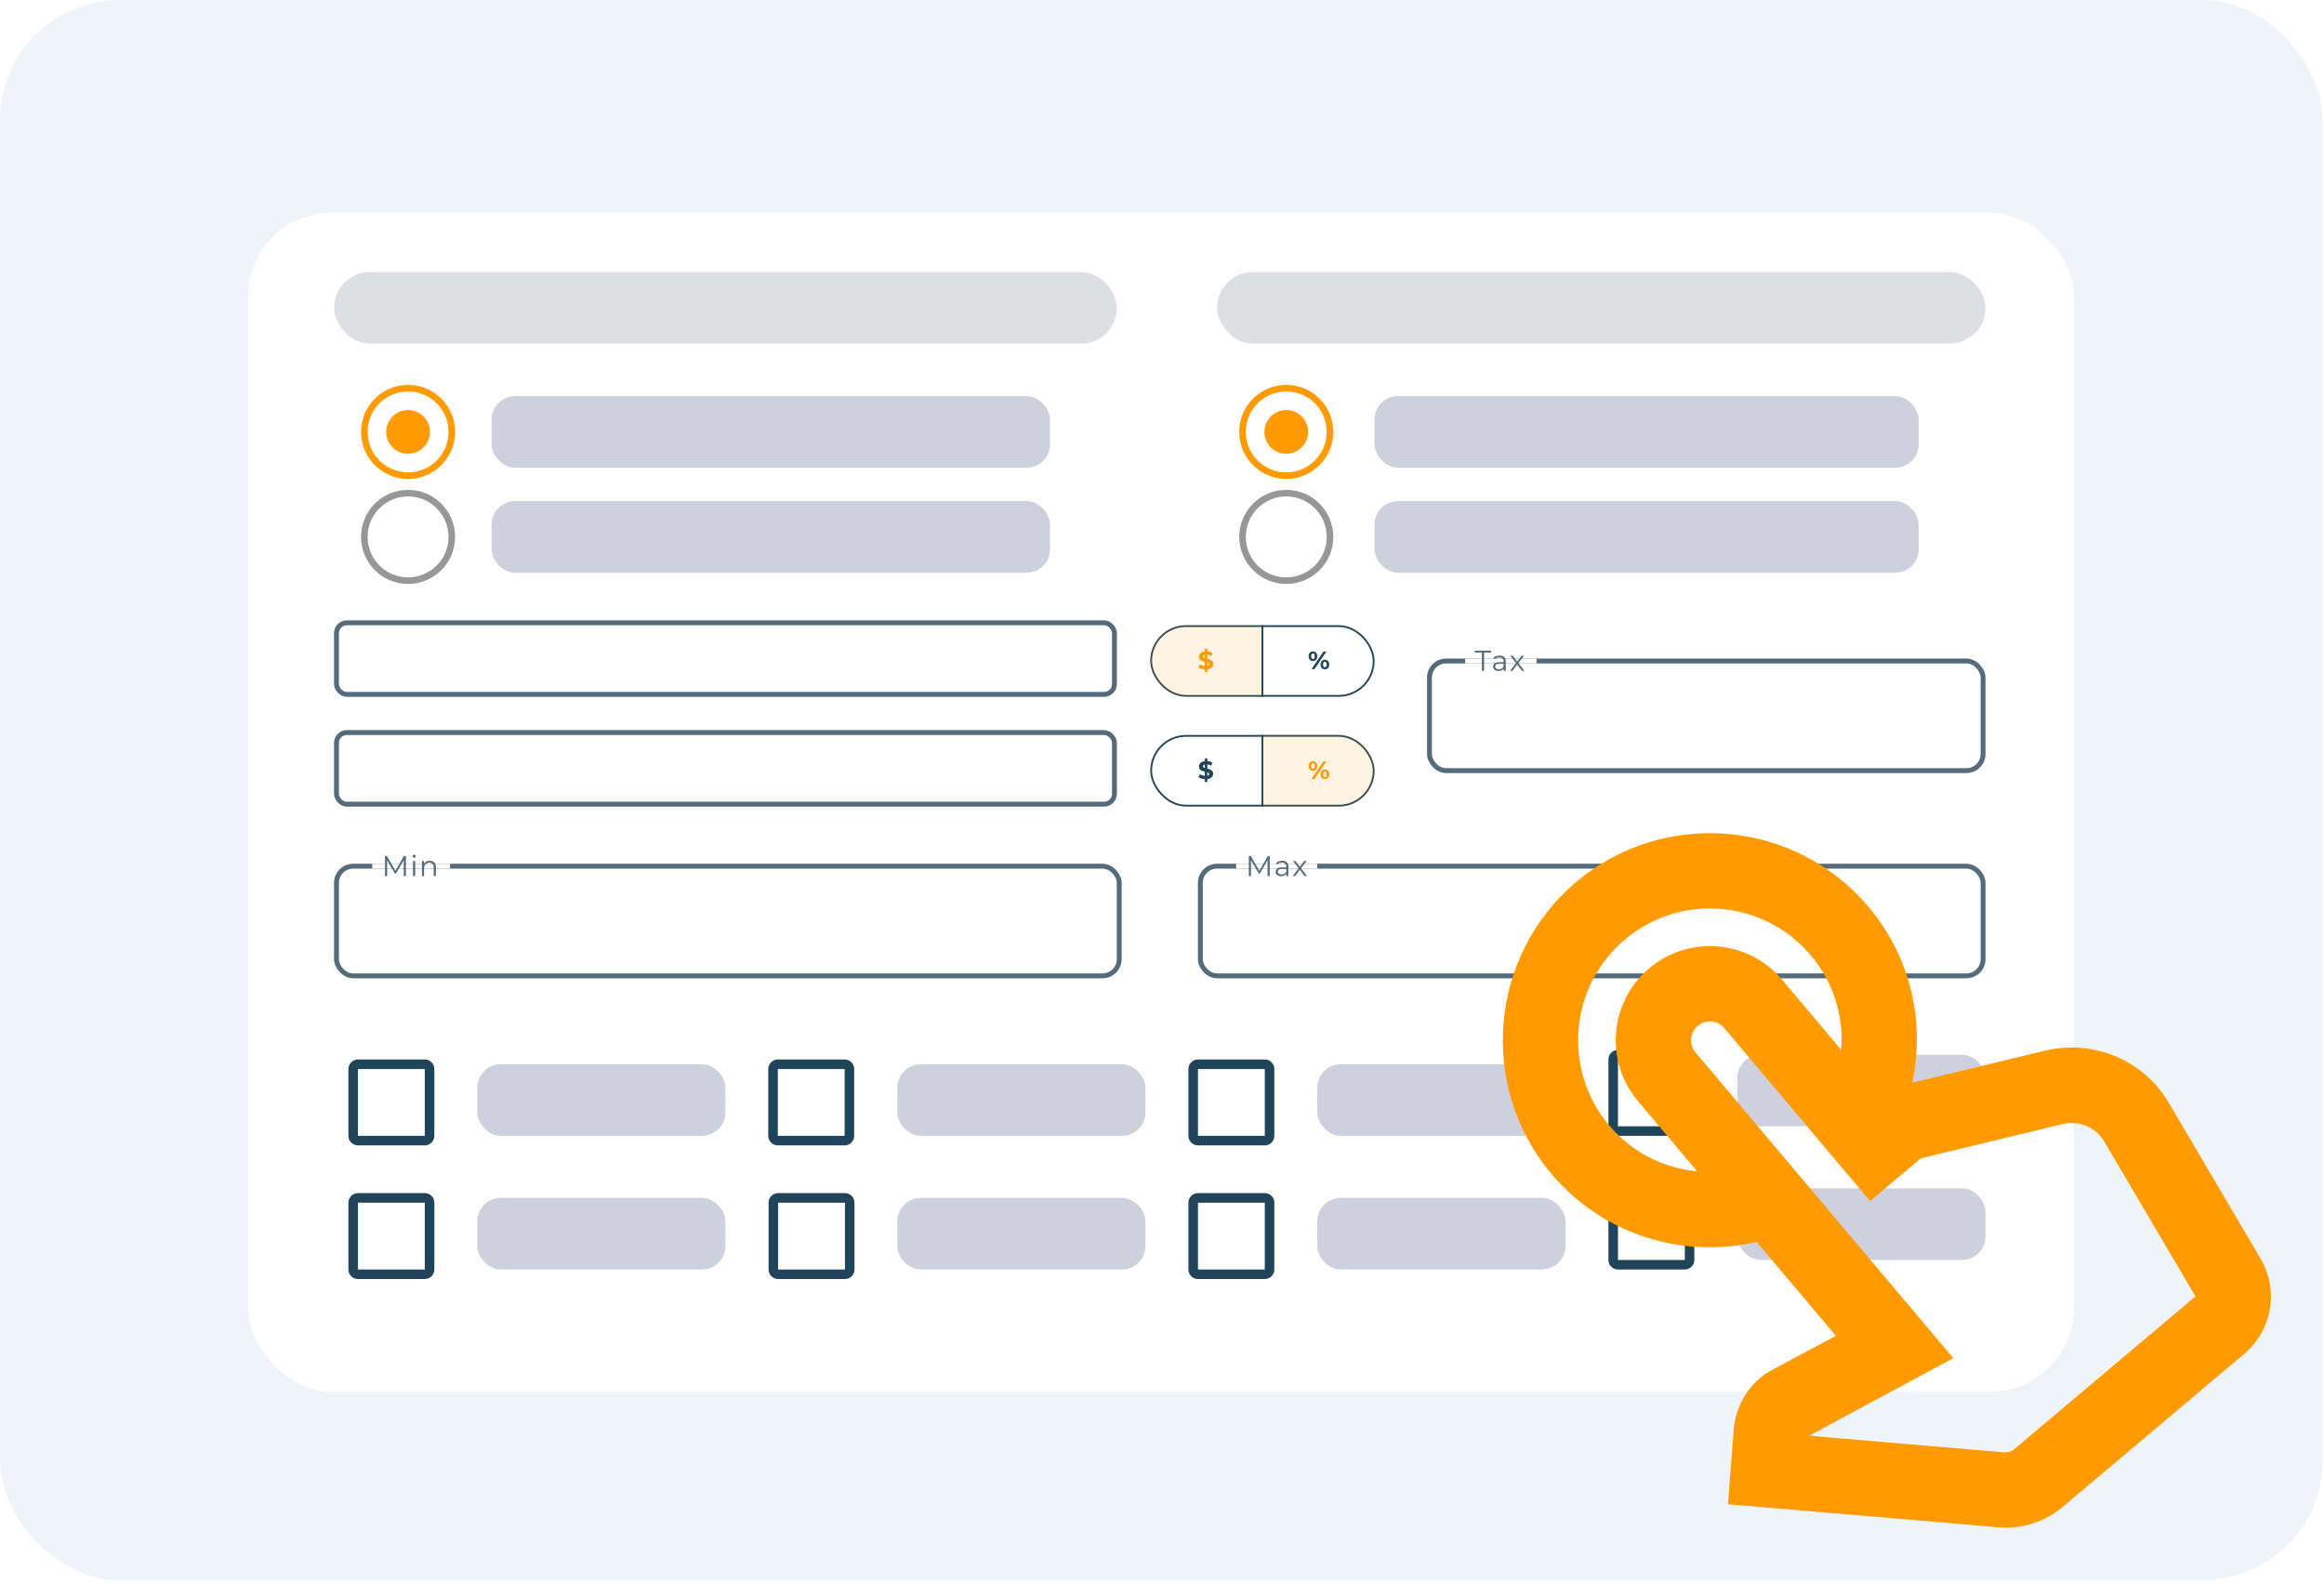<svg width="712" height="485" viewBox="0 0 712 485" fill="none" xmlns="http://www.w3.org/2000/svg">
<g clip-path="url(#clip0_4895_2094)">
<path d="M711.541 0H0V484.141H711.541V0Z" fill="#EEF4FA"/>
<g filter="url(#filter0_d_4895_2094)">
<rect x="76.036" y="61.414" width="559.33" height="361.272" rx="25.674" fill="white"/>
</g>
<rect opacity="0.5" x="102.356" y="83.347" width="239.806" height="21.933" rx="10.967" fill="#BCC1C7"/>
<rect opacity="0.5" x="372.869" y="83.347" width="235.419" height="21.933" rx="10.967" fill="#BCC1C7"/>
<rect opacity="0.4" x="150.61" y="121.366" width="171.081" height="21.933" rx="7.171" fill="#848BAB"/>
<rect opacity="0.4" x="421.123" y="121.366" width="166.694" height="21.933" rx="7.171" fill="#848BAB"/>
<g clip-path="url(#clip1_4895_2094)">
<mask id="mask0_4895_2094" style="mask-type:alpha" maskUnits="userSpaceOnUse" x="116" y="124" width="18" height="17">
<rect x="116.979" y="124.29" width="16.084" height="16.084" fill="#D9D9D9"/>
</mask>
<g mask="url(#mask0_4895_2094)">
<path d="M125.021 139.034C124.094 139.034 123.223 138.858 122.408 138.506C121.592 138.155 120.883 137.677 120.28 137.074C119.677 136.471 119.199 135.762 118.848 134.946C118.495 134.131 118.319 133.26 118.319 132.332C118.319 131.405 118.495 130.534 118.848 129.719C119.199 128.903 119.677 128.194 120.28 127.591C120.883 126.988 121.592 126.51 122.408 126.158C123.223 125.806 124.094 125.631 125.021 125.631C125.948 125.631 126.82 125.806 127.635 126.158C128.45 126.51 129.16 126.988 129.763 127.591C130.366 128.194 130.844 128.903 131.195 129.719C131.547 130.534 131.723 131.405 131.723 132.332C131.723 133.26 131.547 134.131 131.195 134.946C130.844 135.762 130.366 136.471 129.763 137.074C129.16 137.677 128.45 138.155 127.635 138.506C126.82 138.858 125.948 139.034 125.021 139.034ZM125.021 137.694C126.518 137.694 127.786 137.175 128.825 136.136C129.863 135.097 130.383 133.829 130.383 132.332C130.383 130.836 129.863 129.568 128.825 128.529C127.786 127.49 126.518 126.971 125.021 126.971C123.525 126.971 122.257 127.49 121.218 128.529C120.179 129.568 119.66 130.836 119.66 132.332C119.66 133.829 120.179 135.097 121.218 136.136C122.257 137.175 123.525 137.694 125.021 137.694ZM125.021 137.694C123.525 137.694 122.257 137.175 121.218 136.136C120.179 135.097 119.66 133.829 119.66 132.332C119.66 130.836 120.179 129.568 121.218 128.529C122.257 127.49 123.525 126.971 125.021 126.971C126.518 126.971 127.786 127.49 128.825 128.529C129.863 129.568 130.383 130.836 130.383 132.332C130.383 133.829 129.863 135.097 128.825 136.136C127.786 137.175 126.518 137.694 125.021 137.694Z" fill="#FF9A00"/>
</g>
</g>
<path fill-rule="evenodd" clip-rule="evenodd" d="M125.021 145.736C132.424 145.736 138.425 139.735 138.425 132.332C138.425 124.93 132.424 118.929 125.021 118.929C117.619 118.929 111.618 124.93 111.618 132.332C111.618 139.735 117.619 145.736 125.021 145.736Z" stroke="#FF9A00" stroke-width="2.011"/>
<rect opacity="0.4" x="150.61" y="153.534" width="171.081" height="21.933" rx="7.171" fill="#848BAB"/>
<path fill-rule="evenodd" clip-rule="evenodd" d="M125.021 177.906C132.424 177.906 138.425 171.905 138.425 164.502C138.425 157.099 132.424 151.098 125.021 151.098C117.619 151.098 111.618 157.099 111.618 164.502C111.618 171.905 117.619 177.906 125.021 177.906Z" stroke="#979797" stroke-width="2.011"/>
<rect opacity="0.4" x="421.123" y="153.534" width="166.694" height="21.933" rx="7.171" fill="#848BAB"/>
<path fill-rule="evenodd" clip-rule="evenodd" d="M394.072 177.906C401.474 177.906 407.476 171.905 407.476 164.502C407.476 157.099 401.474 151.098 394.072 151.098C386.669 151.098 380.668 157.099 380.668 164.502C380.668 171.905 386.669 177.906 394.072 177.906Z" stroke="#979797" stroke-width="2.011"/>
<g clip-path="url(#clip2_4895_2094)">
<mask id="mask1_4895_2094" style="mask-type:alpha" maskUnits="userSpaceOnUse" x="386" y="124" width="17" height="17">
<rect x="386.03" y="124.29" width="16.084" height="16.084" fill="#D9D9D9"/>
</mask>
<g mask="url(#mask1_4895_2094)">
<path d="M394.072 139.034C393.145 139.034 392.273 138.858 391.458 138.506C390.643 138.155 389.933 137.677 389.33 137.074C388.727 136.471 388.25 135.762 387.898 134.946C387.546 134.131 387.37 133.26 387.37 132.332C387.37 131.405 387.546 130.534 387.898 129.719C388.25 128.903 388.727 128.194 389.33 127.591C389.933 126.988 390.643 126.51 391.458 126.158C392.273 125.806 393.145 125.631 394.072 125.631C394.999 125.631 395.87 125.806 396.686 126.158C397.501 126.51 398.21 126.988 398.813 127.591C399.417 128.194 399.894 128.903 400.246 129.719C400.598 130.534 400.774 131.405 400.774 132.332C400.774 133.26 400.598 134.131 400.246 134.946C399.894 135.762 399.417 136.471 398.813 137.074C398.21 137.677 397.501 138.155 396.686 138.506C395.87 138.858 394.999 139.034 394.072 139.034ZM394.072 137.694C395.569 137.694 396.836 137.175 397.875 136.136C398.914 135.097 399.433 133.829 399.433 132.332C399.433 130.836 398.914 129.568 397.875 128.529C396.836 127.49 395.569 126.971 394.072 126.971C392.575 126.971 391.307 127.49 390.268 128.529C389.23 129.568 388.71 130.836 388.71 132.332C388.71 133.829 389.23 135.097 390.268 136.136C391.307 137.175 392.575 137.694 394.072 137.694ZM394.072 137.694C392.575 137.694 391.307 137.175 390.268 136.136C389.23 135.097 388.71 133.829 388.71 132.332C388.71 130.836 389.23 129.568 390.268 128.529C391.307 127.49 392.575 126.971 394.072 126.971C395.569 126.971 396.836 127.49 397.875 128.529C398.914 129.568 399.433 130.836 399.433 132.332C399.433 133.829 398.914 135.097 397.875 136.136C396.836 137.175 395.569 137.694 394.072 137.694Z" fill="#FF9A00"/>
</g>
</g>
<path fill-rule="evenodd" clip-rule="evenodd" d="M394.072 145.736C401.474 145.736 407.476 139.735 407.476 132.332C407.476 124.93 401.474 118.929 394.072 118.929C386.669 118.929 380.668 124.93 380.668 132.332C380.668 139.735 386.669 145.736 394.072 145.736Z" stroke="#FF9A00" stroke-width="2.011"/>
<rect opacity="0.4" x="146.223" y="326.077" width="76.036" height="21.933" rx="7.171" fill="#848BAB"/>
<g clip-path="url(#clip3_4895_2094)">
<mask id="mask2_4895_2094" style="mask-type:alpha" maskUnits="userSpaceOnUse" x="102" y="320" width="36" height="36">
<rect x="102.357" y="320.23" width="35.093" height="35.093" fill="#D9D9D9"/>
</mask>
<g mask="url(#mask2_4895_2094)">
<path d="M109.669 350.937C108.864 350.937 108.176 350.651 107.602 350.079C107.03 349.506 106.744 348.817 106.744 348.013V327.541C106.744 326.737 107.03 326.048 107.602 325.475C108.176 324.903 108.864 324.617 109.669 324.617H130.14C130.944 324.617 131.633 324.903 132.206 325.475C132.778 326.048 133.064 326.737 133.064 327.541V348.013C133.064 348.817 132.778 349.506 132.206 350.079C131.633 350.651 130.944 350.937 130.14 350.937H109.669ZM109.669 348.013H130.14V327.541H109.669V348.013Z" fill="#20445A"/>
</g>
</g>
<rect opacity="0.4" x="274.899" y="326.077" width="76.036" height="21.933" rx="7.171" fill="#848BAB"/>
<g clip-path="url(#clip4_4895_2094)">
<mask id="mask3_4895_2094" style="mask-type:alpha" maskUnits="userSpaceOnUse" x="230" y="320" width="37" height="36">
<rect x="230.989" y="320.23" width="35.093" height="35.093" fill="#D9D9D9"/>
</mask>
<g mask="url(#mask3_4895_2094)">
<path d="M238.3 350.937C237.495 350.937 236.807 350.651 236.234 350.079C235.661 349.506 235.375 348.817 235.375 348.013V327.541C235.375 326.737 235.661 326.048 236.234 325.475C236.807 324.903 237.495 324.617 238.3 324.617H258.771C259.575 324.617 260.264 324.903 260.837 325.475C261.409 326.048 261.695 326.737 261.695 327.541V348.013C261.695 348.817 261.409 349.506 260.837 350.079C260.264 350.651 259.575 350.937 258.771 350.937H238.3ZM238.3 348.013H258.771V327.541H238.3V348.013Z" fill="#20445A"/>
</g>
</g>
<rect opacity="0.4" x="403.576" y="326.077" width="76.036" height="21.933" rx="7.171" fill="#848BAB"/>
<g clip-path="url(#clip5_4895_2094)">
<mask id="mask4_4895_2094" style="mask-type:alpha" maskUnits="userSpaceOnUse" x="359" y="320" width="36" height="36">
<rect x="359.71" y="320.23" width="35.093" height="35.093" fill="#D9D9D9"/>
</mask>
<g mask="url(#mask4_4895_2094)">
<path d="M367.021 350.937C366.217 350.937 365.528 350.651 364.955 350.079C364.383 349.506 364.097 348.817 364.097 348.013V327.541C364.097 326.737 364.383 326.048 364.955 325.475C365.528 324.903 366.217 324.617 367.021 324.617H387.492C388.297 324.617 388.985 324.903 389.559 325.475C390.131 326.048 390.417 326.737 390.417 327.541V348.013C390.417 348.817 390.131 349.506 389.559 350.079C388.985 350.651 388.297 350.937 387.492 350.937H367.021ZM367.021 348.013H387.492V327.541H367.021V348.013Z" fill="#20445A"/>
</g>
</g>
<rect opacity="0.4" x="146.223" y="367.021" width="76.036" height="21.933" rx="7.171" fill="#848BAB"/>
<g clip-path="url(#clip6_4895_2094)">
<mask id="mask5_4895_2094" style="mask-type:alpha" maskUnits="userSpaceOnUse" x="102" y="361" width="36" height="36">
<rect x="102.357" y="361.172" width="35.093" height="35.093" fill="#D9D9D9"/>
</mask>
<g mask="url(#mask5_4895_2094)">
<path d="M109.669 391.879C108.864 391.879 108.176 391.593 107.602 391.021C107.03 390.448 106.744 389.759 106.744 388.955V368.484C106.744 367.679 107.03 366.991 107.602 366.417C108.176 365.845 108.864 365.559 109.669 365.559H130.14C130.944 365.559 131.633 365.845 132.206 366.417C132.778 366.991 133.064 367.679 133.064 368.484V388.955C133.064 389.759 132.778 390.448 132.206 391.021C131.633 391.593 130.944 391.879 130.14 391.879H109.669ZM109.669 388.955H130.14V368.484H109.669V388.955Z" fill="#20445A"/>
</g>
</g>
<rect opacity="0.4" x="274.899" y="367.021" width="76.036" height="21.933" rx="7.171" fill="#848BAB"/>
<g clip-path="url(#clip7_4895_2094)">
<mask id="mask6_4895_2094" style="mask-type:alpha" maskUnits="userSpaceOnUse" x="231" y="361" width="36" height="36">
<rect x="231.08" y="361.172" width="35.093" height="35.093" fill="#D9D9D9"/>
</mask>
<g mask="url(#mask6_4895_2094)">
<path d="M238.391 391.879C237.587 391.879 236.898 391.593 236.325 391.021C235.753 390.448 235.467 389.759 235.467 388.955V368.484C235.467 367.679 235.753 366.991 236.325 366.417C236.898 365.845 237.587 365.559 238.391 365.559H258.863C259.667 365.559 260.356 365.845 260.929 366.417C261.501 366.991 261.787 367.679 261.787 368.484V388.955C261.787 389.759 261.501 390.448 260.929 391.021C260.356 391.593 259.667 391.879 258.863 391.879H238.391ZM238.391 388.955H258.863V368.484H238.391V388.955Z" fill="#20445A"/>
</g>
</g>
<rect opacity="0.4" x="403.576" y="367.021" width="76.036" height="21.933" rx="7.171" fill="#848BAB"/>
<g clip-path="url(#clip8_4895_2094)">
<mask id="mask7_4895_2094" style="mask-type:alpha" maskUnits="userSpaceOnUse" x="359" y="361" width="36" height="36">
<rect x="359.71" y="361.172" width="35.093" height="35.093" fill="#D9D9D9"/>
</mask>
<g mask="url(#mask7_4895_2094)">
<path d="M367.021 391.879C366.217 391.879 365.528 391.593 364.955 391.021C364.383 390.448 364.097 389.759 364.097 388.955V368.484C364.097 367.679 364.383 366.991 364.955 366.417C365.528 365.845 366.217 365.559 367.021 365.559H387.492C388.297 365.559 388.985 365.845 389.559 366.417C390.131 366.991 390.417 367.679 390.417 368.484V388.955C390.417 389.759 390.131 390.448 389.559 391.021C388.985 391.593 388.297 391.879 387.492 391.879H367.021ZM367.021 388.955H387.492V368.484H367.021V388.955Z" fill="#20445A"/>
</g>
</g>
<rect opacity="0.4" x="532.252" y="323.153" width="76.036" height="21.933" rx="7.171" fill="#848BAB"/>
<g clip-path="url(#clip9_4895_2094)">
<mask id="mask8_4895_2094" style="mask-type:alpha" maskUnits="userSpaceOnUse" x="488" y="317" width="36" height="36">
<rect x="488.386" y="317.306" width="35.093" height="35.093" fill="#D9D9D9"/>
</mask>
<g mask="url(#mask8_4895_2094)">
<path d="M495.698 348.013C494.893 348.013 494.205 347.726 493.631 347.154C493.059 346.581 492.773 345.892 492.773 345.088V324.617C492.773 323.813 493.059 323.124 493.631 322.551C494.205 321.978 494.893 321.692 495.698 321.692H516.169C516.973 321.692 517.662 321.978 518.235 322.551C518.807 323.124 519.093 323.813 519.093 324.617V345.088C519.093 345.892 518.807 346.581 518.235 347.154C517.662 347.726 516.973 348.013 516.169 348.013H495.698ZM495.698 345.088H516.169V324.617H495.698V345.088Z" fill="#20445A"/>
</g>
</g>
<rect opacity="0.4" x="532.252" y="364.096" width="76.036" height="21.933" rx="7.171" fill="#848BAB"/>
<g clip-path="url(#clip10_4895_2094)">
<mask id="mask9_4895_2094" style="mask-type:alpha" maskUnits="userSpaceOnUse" x="488" y="358" width="36" height="36">
<rect x="488.386" y="358.248" width="35.093" height="35.093" fill="#D9D9D9"/>
</mask>
<g mask="url(#mask9_4895_2094)">
<path d="M495.698 388.955C494.893 388.955 494.205 388.669 493.631 388.096C493.059 387.523 492.773 386.834 492.773 386.03V365.559C492.773 364.755 493.059 364.066 493.631 363.493C494.205 362.921 494.893 362.635 495.698 362.635H516.169C516.973 362.635 517.662 362.921 518.235 363.493C518.807 364.066 519.093 364.755 519.093 365.559V386.03C519.093 386.834 518.807 387.523 518.235 388.096C517.662 388.669 516.973 388.955 516.169 388.955H495.698ZM495.698 386.03H516.169V365.559H495.698V386.03Z" fill="#20445A"/>
</g>
</g>
<rect x="352.672" y="191.826" width="68.177" height="21.385" rx="10.693" stroke="#20445A" stroke-width="0.548"/>
<path d="M352.398 202.519C352.398 196.462 357.308 191.552 363.364 191.552H386.486V213.486H363.364C357.308 213.486 352.398 208.576 352.398 202.519V202.519Z" fill="#FF9A00" fill-opacity="0.12"/>
<path d="M369.121 205.94V198.724H369.888V205.94H369.121ZM369.397 205.111C368.967 205.111 368.555 205.055 368.161 204.942C367.767 204.824 367.45 204.673 367.209 204.489L367.631 203.553C367.862 203.716 368.133 203.852 368.445 203.959C368.762 204.062 369.082 204.113 369.405 204.113C369.65 204.113 369.847 204.09 369.996 204.044C370.149 203.993 370.262 203.924 370.334 203.837C370.405 203.75 370.441 203.65 370.441 203.537C370.441 203.394 370.385 203.281 370.272 203.199C370.16 203.112 370.011 203.043 369.827 202.992C369.643 202.936 369.438 202.885 369.213 202.839C368.993 202.787 368.77 202.726 368.545 202.654C368.325 202.583 368.123 202.491 367.938 202.378C367.754 202.265 367.603 202.117 367.486 201.933C367.373 201.749 367.317 201.513 367.317 201.227C367.317 200.919 367.398 200.641 367.562 200.39C367.731 200.134 367.982 199.932 368.315 199.783C368.652 199.63 369.075 199.553 369.581 199.553C369.919 199.553 370.252 199.594 370.579 199.676C370.907 199.753 371.196 199.87 371.447 200.029L371.063 200.973C370.812 200.83 370.561 200.725 370.311 200.658C370.06 200.587 369.814 200.551 369.574 200.551C369.333 200.551 369.136 200.579 368.982 200.635C368.829 200.692 368.719 200.766 368.652 200.858C368.586 200.945 368.553 201.047 368.553 201.165C368.553 201.303 368.609 201.416 368.721 201.503C368.834 201.585 368.982 201.651 369.167 201.702C369.351 201.754 369.553 201.805 369.773 201.856C369.998 201.907 370.221 201.966 370.441 202.033C370.666 202.099 370.871 202.189 371.055 202.301C371.239 202.414 371.388 202.562 371.5 202.746C371.618 202.931 371.677 203.164 371.677 203.445C371.677 203.747 371.593 204.023 371.424 204.274C371.255 204.525 371.001 204.727 370.664 204.881C370.331 205.034 369.909 205.111 369.397 205.111Z" fill="#FF9A00"/>
<rect x="386.486" y="191.552" width="0.548" height="21.933" fill="#20445A"/>
<path d="M401.787 205.019L405.457 199.645H406.37L402.701 205.019H401.787ZM402.255 202.547C401.994 202.547 401.764 202.488 401.564 202.37C401.365 202.248 401.206 202.076 401.088 201.856C400.976 201.631 400.92 201.367 400.92 201.065C400.92 200.763 400.976 200.502 401.088 200.282C401.206 200.062 401.365 199.891 401.564 199.768C401.764 199.645 401.994 199.584 402.255 199.584C402.516 199.584 402.747 199.645 402.946 199.768C403.146 199.891 403.302 200.062 403.415 200.282C403.527 200.502 403.583 200.763 403.583 201.065C403.583 201.367 403.527 201.631 403.415 201.856C403.302 202.076 403.146 202.248 402.946 202.37C402.747 202.488 402.516 202.547 402.255 202.547ZM402.255 201.917C402.424 201.917 402.56 201.848 402.662 201.71C402.765 201.567 402.816 201.352 402.816 201.065C402.816 200.779 402.765 200.566 402.662 200.428C402.56 200.285 402.424 200.213 402.255 200.213C402.092 200.213 401.956 200.285 401.848 200.428C401.746 200.566 401.695 200.779 401.695 201.065C401.695 201.347 401.746 201.559 401.848 201.702C401.956 201.846 402.092 201.917 402.255 201.917ZM405.902 205.08C405.646 205.08 405.416 205.021 405.211 204.904C405.011 204.781 404.855 204.609 404.743 204.389C404.63 204.164 404.574 203.901 404.574 203.599C404.574 203.297 404.63 203.036 404.743 202.816C404.855 202.596 405.011 202.424 405.211 202.301C405.416 202.178 405.646 202.117 405.902 202.117C406.168 202.117 406.401 202.178 406.6 202.301C406.8 202.424 406.956 202.596 407.069 202.816C407.181 203.036 407.238 203.297 407.238 203.599C407.238 203.901 407.181 204.164 407.069 204.389C406.956 204.609 406.8 204.781 406.6 204.904C406.401 205.021 406.168 205.08 405.902 205.08ZM405.902 204.451C406.071 204.451 406.206 204.382 406.309 204.243C406.411 204.1 406.462 203.885 406.462 203.599C406.462 203.317 406.411 203.105 406.309 202.961C406.206 202.818 406.071 202.746 405.902 202.746C405.738 202.746 405.602 202.818 405.495 202.961C405.393 203.1 405.341 203.312 405.341 203.599C405.341 203.885 405.393 204.1 405.495 204.243C405.602 204.382 405.738 204.451 405.902 204.451Z" fill="#20445A"/>
<rect x="352.672" y="225.458" width="68.177" height="21.385" rx="10.693" stroke="#20445A" stroke-width="0.548"/>
<path d="M369.121 239.571V232.355H369.888V239.571H369.121ZM369.397 238.742C368.967 238.742 368.555 238.686 368.161 238.573C367.767 238.456 367.45 238.305 367.209 238.12L367.631 237.184C367.862 237.348 368.133 237.483 368.445 237.591C368.762 237.693 369.082 237.744 369.405 237.744C369.65 237.744 369.847 237.721 369.996 237.675C370.149 237.624 370.262 237.555 370.334 237.468C370.405 237.381 370.441 237.281 370.441 237.169C370.441 237.025 370.385 236.913 370.272 236.831C370.16 236.744 370.011 236.675 369.827 236.623C369.643 236.567 369.438 236.516 369.213 236.47C368.993 236.419 368.77 236.357 368.545 236.286C368.325 236.214 368.123 236.122 367.938 236.009C367.754 235.897 367.603 235.748 367.486 235.564C367.373 235.38 367.317 235.144 367.317 234.858C367.317 234.551 367.398 234.272 367.562 234.021C367.731 233.765 367.982 233.563 368.315 233.415C368.652 233.261 369.075 233.184 369.581 233.184C369.919 233.184 370.252 233.225 370.579 233.307C370.907 233.384 371.196 233.502 371.447 233.66L371.063 234.605C370.812 234.461 370.561 234.356 370.311 234.29C370.06 234.218 369.814 234.182 369.574 234.182C369.333 234.182 369.136 234.21 368.982 234.267C368.829 234.323 368.719 234.397 368.652 234.489C368.586 234.576 368.553 234.679 368.553 234.796C368.553 234.935 368.609 235.047 368.721 235.134C368.834 235.216 368.982 235.283 369.167 235.334C369.351 235.385 369.553 235.436 369.773 235.487C369.998 235.539 370.221 235.597 370.441 235.664C370.666 235.73 370.871 235.82 371.055 235.933C371.239 236.045 371.388 236.194 371.5 236.378C371.618 236.562 371.677 236.795 371.677 237.076C371.677 237.378 371.593 237.655 371.424 237.906C371.255 238.156 371.001 238.358 370.664 238.512C370.331 238.665 369.909 238.742 369.397 238.742Z" fill="#20445A"/>
<rect x="386.486" y="225.183" width="0.548" height="21.933" fill="#20445A"/>
<path d="M387.034 225.183H410.156C416.213 225.183 421.123 230.093 421.123 236.15V236.15C421.123 242.207 416.213 247.117 410.156 247.117H387.034V225.183Z" fill="#FF9A00" fill-opacity="0.12"/>
<path d="M401.787 238.65L405.457 233.276H406.37L402.701 238.65H401.787ZM402.255 236.178C401.994 236.178 401.764 236.119 401.564 236.002C401.365 235.879 401.206 235.707 401.088 235.487C400.976 235.262 400.92 234.999 400.92 234.697C400.92 234.395 400.976 234.134 401.088 233.914C401.206 233.694 401.365 233.522 401.564 233.399C401.764 233.276 401.994 233.215 402.255 233.215C402.516 233.215 402.747 233.276 402.946 233.399C403.146 233.522 403.302 233.694 403.415 233.914C403.527 234.134 403.583 234.395 403.583 234.697C403.583 234.999 403.527 235.262 403.415 235.487C403.302 235.707 403.146 235.879 402.946 236.002C402.747 236.119 402.516 236.178 402.255 236.178ZM402.255 235.549C402.424 235.549 402.56 235.48 402.662 235.341C402.765 235.198 402.816 234.983 402.816 234.697C402.816 234.41 402.765 234.198 402.662 234.059C402.56 233.916 402.424 233.845 402.255 233.845C402.092 233.845 401.956 233.916 401.848 234.059C401.746 234.198 401.695 234.41 401.695 234.697C401.695 234.978 401.746 235.191 401.848 235.334C401.956 235.477 402.092 235.549 402.255 235.549ZM405.902 238.712C405.646 238.712 405.416 238.653 405.211 238.535C405.011 238.412 404.855 238.241 404.743 238.021C404.63 237.795 404.574 237.532 404.574 237.23C404.574 236.928 404.63 236.667 404.743 236.447C404.855 236.227 405.011 236.055 405.211 235.933C405.416 235.81 405.646 235.748 405.902 235.748C406.168 235.748 406.401 235.81 406.6 235.933C406.8 236.055 406.956 236.227 407.069 236.447C407.181 236.667 407.238 236.928 407.238 237.23C407.238 237.532 407.181 237.795 407.069 238.021C406.956 238.241 406.8 238.412 406.6 238.535C406.401 238.653 406.168 238.712 405.902 238.712ZM405.902 238.082C406.071 238.082 406.206 238.013 406.309 237.875C406.411 237.731 406.462 237.517 406.462 237.23C406.462 236.948 406.411 236.736 406.309 236.593C406.206 236.449 406.071 236.378 405.902 236.378C405.738 236.378 405.602 236.449 405.495 236.593C405.393 236.731 405.341 236.943 405.341 237.23C405.341 237.517 405.393 237.731 405.495 237.875C405.602 238.013 405.738 238.082 405.902 238.082Z" fill="#FF9A00"/>
<rect x="103.086" y="265.394" width="239.808" height="33.591" rx="5.112" stroke="#1F3C53" stroke-width="1.46"/>
<rect x="103.086" y="265.394" width="239.808" height="33.591" rx="5.112" stroke="white" stroke-opacity="0.24" stroke-width="1.46"/>
<rect width="23.842" height="1.46" transform="translate(114.04 264.664)" fill="white"/>
<g clip-path="url(#clip11_4895_2094)">
<path d="M117.96 268.394V262.26H118.495L121.299 267.045H121.018L123.796 262.26H124.331V268.394H123.709V263.233H123.857L121.299 267.614H120.992L118.416 263.233H118.582V268.394H117.96ZM126.563 268.394V263.794H127.185V268.394H126.563ZM126.878 262.777C126.75 262.777 126.642 262.733 126.554 262.646C126.467 262.558 126.423 262.453 126.423 262.33C126.423 262.208 126.467 262.105 126.554 262.024C126.642 261.936 126.75 261.892 126.878 261.892C127.007 261.892 127.115 261.933 127.203 262.015C127.29 262.097 127.334 262.199 127.334 262.321C127.334 262.45 127.29 262.558 127.203 262.646C127.121 262.733 127.013 262.777 126.878 262.777ZM131.63 263.75C132.004 263.75 132.331 263.823 132.611 263.969C132.898 264.109 133.12 264.325 133.277 264.617C133.441 264.909 133.523 265.277 133.523 265.721V268.394H132.901V265.783C132.901 265.298 132.778 264.933 132.533 264.687C132.293 264.436 131.954 264.311 131.516 264.311C131.189 264.311 130.903 264.378 130.657 264.512C130.418 264.641 130.231 264.831 130.096 265.082C129.968 265.327 129.904 265.625 129.904 265.976V268.394H129.281V263.794H129.877V265.055L129.781 264.819C129.927 264.486 130.161 264.226 130.482 264.039C130.803 263.846 131.186 263.75 131.63 263.75Z" fill="#1F3C53"/>
<path d="M117.96 268.394V262.26H118.495L121.299 267.045H121.018L123.796 262.26H124.331V268.394H123.709V263.233H123.857L121.299 267.614H120.992L118.416 263.233H118.582V268.394H117.96ZM126.563 268.394V263.794H127.185V268.394H126.563ZM126.878 262.777C126.75 262.777 126.642 262.733 126.554 262.646C126.467 262.558 126.423 262.453 126.423 262.33C126.423 262.208 126.467 262.105 126.554 262.024C126.642 261.936 126.75 261.892 126.878 261.892C127.007 261.892 127.115 261.933 127.203 262.015C127.29 262.097 127.334 262.199 127.334 262.321C127.334 262.45 127.29 262.558 127.203 262.646C127.121 262.733 127.013 262.777 126.878 262.777ZM131.63 263.75C132.004 263.75 132.331 263.823 132.611 263.969C132.898 264.109 133.12 264.325 133.277 264.617C133.441 264.909 133.523 265.277 133.523 265.721V268.394H132.901V265.783C132.901 265.298 132.778 264.933 132.533 264.687C132.293 264.436 131.954 264.311 131.516 264.311C131.189 264.311 130.903 264.378 130.657 264.512C130.418 264.641 130.231 264.831 130.096 265.082C129.968 265.327 129.904 265.625 129.904 265.976V268.394H129.281V263.794H129.877V265.055L129.781 264.819C129.927 264.486 130.161 264.226 130.482 264.039C130.803 263.846 131.186 263.75 131.63 263.75Z" fill="white" fill-opacity="0.24"/>
</g>
<rect x="367.75" y="265.394" width="239.808" height="33.591" rx="5.112" stroke="#1F3C53" stroke-width="1.46"/>
<rect x="367.75" y="265.394" width="239.808" height="33.591" rx="5.112" stroke="white" stroke-opacity="0.24" stroke-width="1.46"/>
<rect width="24.842" height="1.46" transform="translate(378.704 264.664)" fill="white"/>
<g clip-path="url(#clip12_4895_2094)">
<path d="M382.624 268.394V262.26H383.158L385.963 267.045H385.682L388.46 262.26H388.995V268.394H388.372V263.233H388.521L385.963 267.614H385.656L383.08 263.233H383.246V268.394H382.624ZM394.11 268.394V267.378L394.084 267.211V265.511C394.084 265.12 393.973 264.819 393.751 264.609C393.534 264.398 393.21 264.293 392.778 264.293C392.48 264.293 392.197 264.343 391.928 264.442C391.659 264.541 391.431 264.673 391.244 264.836L390.964 264.372C391.198 264.173 391.478 264.021 391.805 263.916C392.132 263.805 392.477 263.75 392.839 263.75C393.435 263.75 393.894 263.899 394.215 264.197C394.542 264.489 394.706 264.936 394.706 265.537V268.394H394.11ZM392.524 268.438C392.179 268.438 391.878 268.382 391.621 268.271C391.37 268.155 391.177 267.997 391.043 267.798C390.908 267.594 390.841 267.36 390.841 267.097C390.841 266.858 390.897 266.642 391.008 266.449C391.125 266.25 391.312 266.092 391.569 265.976C391.831 265.853 392.182 265.792 392.62 265.792H394.206V266.256H392.638C392.194 266.256 391.884 266.335 391.709 266.493C391.539 266.65 391.455 266.846 391.455 267.08C391.455 267.343 391.557 267.553 391.761 267.711C391.966 267.868 392.252 267.947 392.62 267.947C392.971 267.947 393.272 267.868 393.523 267.711C393.78 267.547 393.967 267.313 394.084 267.01L394.224 267.439C394.107 267.743 393.902 267.985 393.61 268.166C393.324 268.347 392.962 268.438 392.524 268.438ZM396.06 268.394L398.005 265.87L397.996 266.177L396.147 263.794H396.848L398.364 265.765L398.101 265.757L399.617 263.794H400.301L398.434 266.203L398.443 265.87L400.406 268.394H399.696L398.093 266.291L398.338 266.326L396.761 268.394H396.06Z" fill="#1F3C53"/>
<path d="M382.624 268.394V262.26H383.158L385.963 267.045H385.682L388.46 262.26H388.995V268.394H388.372V263.233H388.521L385.963 267.614H385.656L383.08 263.233H383.246V268.394H382.624ZM394.11 268.394V267.378L394.084 267.211V265.511C394.084 265.12 393.973 264.819 393.751 264.609C393.534 264.398 393.21 264.293 392.778 264.293C392.48 264.293 392.197 264.343 391.928 264.442C391.659 264.541 391.431 264.673 391.244 264.836L390.964 264.372C391.198 264.173 391.478 264.021 391.805 263.916C392.132 263.805 392.477 263.75 392.839 263.75C393.435 263.75 393.894 263.899 394.215 264.197C394.542 264.489 394.706 264.936 394.706 265.537V268.394H394.11ZM392.524 268.438C392.179 268.438 391.878 268.382 391.621 268.271C391.37 268.155 391.177 267.997 391.043 267.798C390.908 267.594 390.841 267.36 390.841 267.097C390.841 266.858 390.897 266.642 391.008 266.449C391.125 266.25 391.312 266.092 391.569 265.976C391.831 265.853 392.182 265.792 392.62 265.792H394.206V266.256H392.638C392.194 266.256 391.884 266.335 391.709 266.493C391.539 266.65 391.455 266.846 391.455 267.08C391.455 267.343 391.557 267.553 391.761 267.711C391.966 267.868 392.252 267.947 392.62 267.947C392.971 267.947 393.272 267.868 393.523 267.711C393.78 267.547 393.967 267.313 394.084 267.01L394.224 267.439C394.107 267.743 393.902 267.985 393.61 268.166C393.324 268.347 392.962 268.438 392.524 268.438ZM396.06 268.394L398.005 265.87L397.996 266.177L396.147 263.794H396.848L398.364 265.765L398.101 265.757L399.617 263.794H400.301L398.434 266.203L398.443 265.87L400.406 268.394H399.696L398.093 266.291L398.338 266.326L396.761 268.394H396.06Z" fill="white" fill-opacity="0.24"/>
</g>
<rect x="437.937" y="202.519" width="169.621" height="33.591" rx="5.112" stroke="#1F3C53" stroke-width="1.46"/>
<rect x="437.937" y="202.519" width="169.621" height="33.591" rx="5.112" stroke="white" stroke-opacity="0.24" stroke-width="1.46"/>
<rect width="21.842" height="1.46" transform="translate(448.891 201.788)" fill="white"/>
<g clip-path="url(#clip13_4895_2094)">
<path d="M454.003 205.519V199.945H451.847V199.384H456.807V199.945H454.651V205.519H454.003ZM460.703 205.519V204.502L460.676 204.336V202.636C460.676 202.244 460.565 201.943 460.343 201.733C460.127 201.523 459.803 201.417 459.371 201.417C459.073 201.417 458.789 201.467 458.521 201.566C458.252 201.666 458.024 201.797 457.837 201.961L457.557 201.496C457.79 201.298 458.071 201.146 458.398 201.041C458.725 200.93 459.07 200.874 459.432 200.874C460.028 200.874 460.487 201.023 460.808 201.321C461.135 201.613 461.299 202.06 461.299 202.662V205.519H460.703ZM459.117 205.562C458.772 205.562 458.471 205.507 458.214 205.396C457.963 205.279 457.77 205.121 457.636 204.923C457.501 204.718 457.434 204.485 457.434 204.222C457.434 203.982 457.49 203.766 457.601 203.573C457.717 203.375 457.904 203.217 458.161 203.1C458.424 202.977 458.775 202.916 459.213 202.916H460.799V203.38H459.23C458.787 203.38 458.477 203.459 458.302 203.617C458.132 203.775 458.047 203.97 458.047 204.204C458.047 204.467 458.15 204.677 458.354 204.835C458.559 204.993 458.845 205.072 459.213 205.072C459.563 205.072 459.864 204.993 460.116 204.835C460.373 204.671 460.56 204.438 460.676 204.134L460.817 204.563C460.7 204.867 460.495 205.11 460.203 205.291C459.917 205.472 459.555 205.562 459.117 205.562ZM462.653 205.519L464.598 202.995L464.589 203.302L462.74 200.918H463.441L464.957 202.89L464.694 202.881L466.21 200.918H466.894L465.027 203.328L465.036 202.995L466.999 205.519H466.289L464.686 203.415L464.931 203.451L463.354 205.519H462.653Z" fill="#1F3C53"/>
<path d="M454.003 205.519V199.945H451.847V199.384H456.807V199.945H454.651V205.519H454.003ZM460.703 205.519V204.502L460.676 204.336V202.636C460.676 202.244 460.565 201.943 460.343 201.733C460.127 201.523 459.803 201.417 459.371 201.417C459.073 201.417 458.789 201.467 458.521 201.566C458.252 201.666 458.024 201.797 457.837 201.961L457.557 201.496C457.79 201.298 458.071 201.146 458.398 201.041C458.725 200.93 459.07 200.874 459.432 200.874C460.028 200.874 460.487 201.023 460.808 201.321C461.135 201.613 461.299 202.06 461.299 202.662V205.519H460.703ZM459.117 205.562C458.772 205.562 458.471 205.507 458.214 205.396C457.963 205.279 457.77 205.121 457.636 204.923C457.501 204.718 457.434 204.485 457.434 204.222C457.434 203.982 457.49 203.766 457.601 203.573C457.717 203.375 457.904 203.217 458.161 203.1C458.424 202.977 458.775 202.916 459.213 202.916H460.799V203.38H459.23C458.787 203.38 458.477 203.459 458.302 203.617C458.132 203.775 458.047 203.97 458.047 204.204C458.047 204.467 458.15 204.677 458.354 204.835C458.559 204.993 458.845 205.072 459.213 205.072C459.563 205.072 459.864 204.993 460.116 204.835C460.373 204.671 460.56 204.438 460.676 204.134L460.817 204.563C460.7 204.867 460.495 205.11 460.203 205.291C459.917 205.472 459.555 205.562 459.117 205.562ZM462.653 205.519L464.598 202.995L464.589 203.302L462.74 200.918H463.441L464.957 202.89L464.694 202.881L466.21 200.918H466.894L465.027 203.328L465.036 202.995L466.999 205.519H466.289L464.686 203.415L464.931 203.451L463.354 205.519H462.653Z" fill="white" fill-opacity="0.24"/>
</g>
<rect x="103.087" y="190.821" width="238.344" height="21.933" rx="3.168" stroke="#1F3C53" stroke-width="1.462"/>
<rect x="103.087" y="190.821" width="238.344" height="21.933" rx="3.168" stroke="white" stroke-opacity="0.24" stroke-width="1.462"/>
<rect x="103.087" y="224.453" width="238.344" height="21.933" rx="3.168" stroke="#1F3C53" stroke-width="1.462"/>
<rect x="103.087" y="224.453" width="238.344" height="21.933" rx="3.168" stroke="white" stroke-opacity="0.24" stroke-width="1.462"/>
<g clip-path="url(#clip14_4895_2094)">
<path d="M626.515 321.914L585.859 331.723C589.805 313.296 585.523 293.349 572.426 277.813C549.879 251.066 509.695 247.642 482.947 270.19C456.2 292.737 452.777 332.921 475.324 359.669C491.174 378.471 515.711 385.723 538.195 380.511L562.454 409.288C540.052 421.227 541.349 420.436 539.23 422.222C534.551 426.166 531.7 431.74 531.174 437.922L529.382 460.875L612.191 467.93C619.261 468.614 626.418 466.356 631.891 461.743L687.504 414.862C696.154 407.569 698.272 395.213 692.466 385.46L664.479 337.93C656.747 324.817 641.485 318.355 626.515 321.914ZM644.634 349.676L672.621 397.207L617.008 444.088C616.213 444.757 615.209 445 614.145 444.991L554.276 439.89L598.415 416.121L519.461 322.461C517.378 319.99 517.683 316.411 520.155 314.327C522.626 312.243 526.205 312.548 528.289 315.02L572.938 367.985L588.474 354.888L631.891 344.412C636.91 343.201 642.052 345.36 644.634 349.676ZM492.979 344.786C478.617 327.749 480.793 302.207 497.83 287.845C514.867 273.483 540.409 275.659 554.771 292.696C561.841 301.082 564.886 311.501 564.101 321.676L545.944 300.137C535.675 287.955 517.454 286.403 505.272 296.672C493.09 306.941 491.537 325.162 501.807 337.344L519.964 358.883C509.803 357.936 500.048 353.172 492.979 344.786Z" fill="#FF9A00"/>
</g>
</g>
<defs>
<filter id="filter0_d_4895_2094" x="63.199" y="52.296" width="585.004" height="386.946" filterUnits="userSpaceOnUse" color-interpolation-filters="sRGB">
<feFlood flood-opacity="0" result="BackgroundImageFix"/>
<feColorMatrix in="SourceAlpha" type="matrix" values="0 0 0 0 0 0 0 0 0 0 0 0 0 0 0 0 0 0 127 0" result="hardAlpha"/>
<feOffset dy="3.719"/>
<feGaussianBlur stdDeviation="6.419"/>
<feComposite in2="hardAlpha" operator="out"/>
<feColorMatrix type="matrix" values="0 0 0 0 0 0 0 0 0 0 0 0 0 0 0 0 0 0 0.15 0"/>
<feBlend mode="normal" in2="BackgroundImageFix" result="effect1_dropShadow_4895_2094"/>
<feBlend mode="normal" in="SourceGraphic" in2="effect1_dropShadow_4895_2094" result="shape"/>
</filter>
<clipPath id="clip0_4895_2094">
<rect width="711.541" height="484.141" rx="36.677" fill="white"/>
</clipPath>
<clipPath id="clip1_4895_2094">
<rect width="16.084" height="16.084" fill="white" transform="translate(116.979 124.29)"/>
</clipPath>
<clipPath id="clip2_4895_2094">
<rect width="16.084" height="16.084" fill="white" transform="translate(386.03 124.29)"/>
</clipPath>
<clipPath id="clip3_4895_2094">
<rect width="35.093" height="35.093" fill="white" transform="translate(102.357 320.23)"/>
</clipPath>
<clipPath id="clip4_4895_2094">
<rect width="35.093" height="35.093" fill="white" transform="translate(230.989 320.23)"/>
</clipPath>
<clipPath id="clip5_4895_2094">
<rect width="35.093" height="35.093" fill="white" transform="translate(359.71 320.23)"/>
</clipPath>
<clipPath id="clip6_4895_2094">
<rect width="35.093" height="35.093" fill="white" transform="translate(102.357 361.172)"/>
</clipPath>
<clipPath id="clip7_4895_2094">
<rect width="35.093" height="35.093" fill="white" transform="translate(231.08 361.172)"/>
</clipPath>
<clipPath id="clip8_4895_2094">
<rect width="35.093" height="35.093" fill="white" transform="translate(359.71 361.172)"/>
</clipPath>
<clipPath id="clip9_4895_2094">
<rect width="35.093" height="35.093" fill="white" transform="translate(488.386 317.306)"/>
</clipPath>
<clipPath id="clip10_4895_2094">
<rect width="35.093" height="35.093" fill="white" transform="translate(488.386 358.248)"/>
</clipPath>
<clipPath id="clip11_4895_2094">
<rect width="18" height="12" fill="white" transform="translate(116.961 259.394)"/>
</clipPath>
<clipPath id="clip12_4895_2094">
<rect width="19" height="12" fill="white" transform="translate(381.625 259.394)"/>
</clipPath>
<clipPath id="clip13_4895_2094">
<rect width="16" height="12" fill="white" transform="translate(451.812 196.519)"/>
</clipPath>
<clipPath id="clip14_4895_2094">
<rect width="277.092" height="277.092" fill="white" transform="translate(369 343.594) rotate(-40.13)"/>
</clipPath>
</defs>
</svg>
